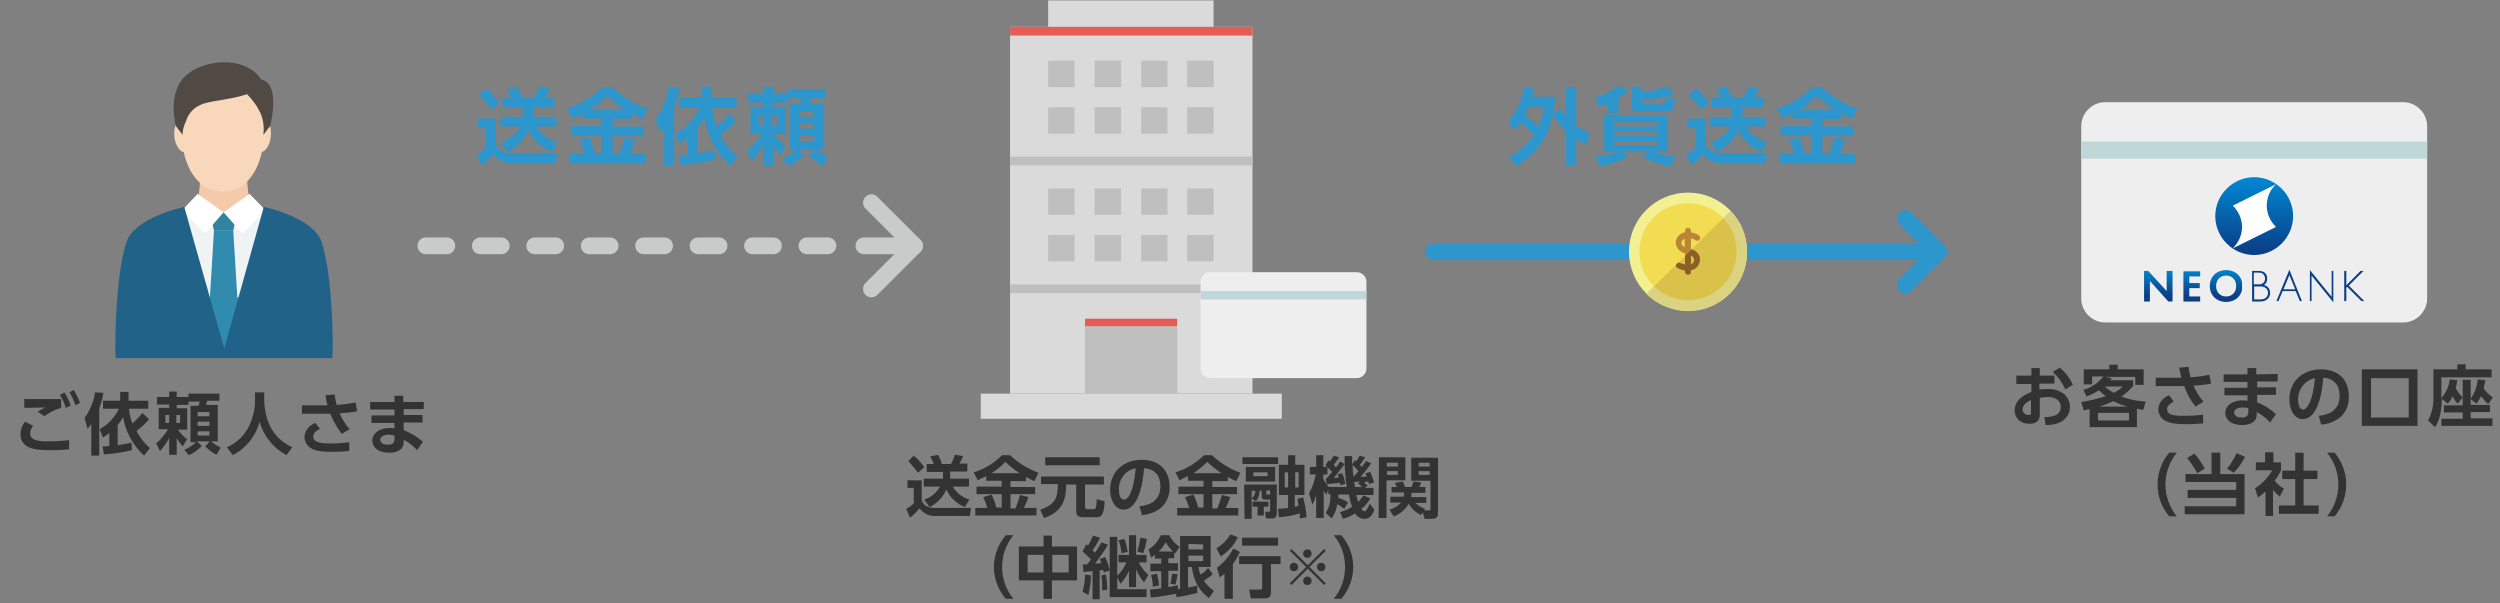 <?xml version="1.0" encoding="utf-8"?>
<!-- Generator: Adobe Illustrator 25.1.0, SVG Export Plug-In . SVG Version: 6.00 Build 0)  -->
<svg version="1.1" id="レイヤー_1" xmlns="http://www.w3.org/2000/svg" xmlns:xlink="http://www.w3.org/1999/xlink" x="0px"
	 y="0px" viewBox="0 0 597 144" style="enable-background:new 0 0 597 144;" xml:space="preserve">
<rect x="0" y="0" width="597" height="144" fill="#808080" stroke="none"/>
<style type="text/css">
	.st0{fill:none;stroke:#C9CACA;stroke-width:4;stroke-linecap:round;stroke-linejoin:round;stroke-dasharray:5,8;}
	.st1{fill:none;stroke:#C9CACA;stroke-width:4;stroke-linecap:round;stroke-linejoin:round;}
	.st2{fill:#2D96CD;}
	.st3{fill:#F4CAAB;}
	.st4{fill:#EFF3F4;}
	.st5{fill:#F9D7BB;}
	.st6{fill:#514A44;}
	.st7{fill:#30849E;}
	.st8{fill:#318BAF;}
	.st9{fill:#FFFFFF;}
	.st10{fill:#216289;}
	.st11{fill:#EEEEEE;}
	.st12{fill:#C0D7D8;}
	.st13{fill:#333333;}
	.st14{fill:none;stroke:#2D96CD;stroke-width:4;stroke-linecap:round;stroke-linejoin:round;}
	.st15{fill:#F3F092;}
	.st16{fill:none;}
	.st17{fill:#DAD381;}
	.st18{fill:#F2DC52;}
	.st19{fill:#D9C14A;}
	.st20{fill:#BB8536;}
	.st21{clip-path:url(#SVGID_2_);}
	.st22{fill:#8B6025;}
	.st23{fill:#DADADA;}
	.st24{fill:#BFBFBF;}
	.st25{fill:#E65D57;}
	.st26{clip-path:url(#SVGID_3_);fill:url(#SVGID_4_);}
	.st27{fill:#0A3E86;}
	.st28{clip-path:url(#SVGID_5_);fill:url(#SVGID_6_);}
</style>
<line class="st0" x1="197.7" y1="58.7" x2="98.4" y2="58.7"/>
<polyline class="st1" points="208.1,48.4 218.4,58.7 208.1,69 "/>
<path class="st2" d="M114.1,28.3h4.3v5.9c0.6,2.4,3.1,2.4,4.3,2.4h10.4l-0.4,2.4h-10.2c-1.8,0.1-3.6-0.7-4.7-2.2
	c-0.8,1-1.8,1.9-2.9,2.7l-1.1-2.7c0.8-0.4,1.6-0.9,2.2-1.6v-4.6h-1.9V28.3z M116,21c1.2,1,2.3,2.2,3.2,3.5l-1.9,1.7
	c-0.8-1.3-1.8-2.4-2.9-3.5L116,21z M124.8,27.9v-2.2H120v-2.3h2.2c-0.3-0.8-0.7-1.5-1.1-2.2l2.4-0.5c0.5,0.8,0.9,1.8,1.2,2.7h2.8
	c0.5-0.9,0.9-1.8,1.2-2.7l2.5,0.4c-0.3,0.8-0.7,1.6-1.1,2.3h2.3v2.3h-5.1v2.2h5.6v2.3H128c1.2,1.9,3,3.2,5.1,3.8l-1.4,2.3
	c-2.4-1-4.4-2.8-5.5-5.2c-1,2.3-2.8,4.1-5,5.2l-1.6-2.3c1.9-0.8,3.8-1.9,4.7-3.8h-4.8v-2.3H124.8z"/>
<path class="st2" d="M139.2,27.1c-0.8,0.4-1.6,0.8-2.5,1.2l-1.3-2.4c3.2-1,6.1-2.7,8.4-5.1h2.4c2.4,2.3,5.3,4.1,8.5,5.2l-1.3,2.4
	c-0.9-0.4-1.7-0.8-2.5-1.3v1.3h-4.6v1.8h7.4v2.3h-7.4v4.3h1.5c0.6-1.3,1-2.6,1.4-4l2.5,0.7c-0.3,1.1-0.8,2.2-1.3,3.3h3.8V39H136
	v-2.3h3.6c-0.3-1.1-0.8-2.2-1.3-3.2l2.4-0.7c0.6,1.3,1.1,2.6,1.4,3.9h1.6v-4.3h-7.4v-2.3h7.4v-1.8h-4.6v-1.2H139.2z M149.2,26.2
	c-1.5-1-2.9-2.1-4.2-3.3c-1.2,1.3-2.6,2.4-4.2,3.3H149.2z"/>
<path class="st2" d="M158.6,30.3c-0.3,0.5-0.7,0.9-1.1,1.3l-0.9-3.2c1.7-2.3,2.7-4.9,3.1-7.7l2.6,0.2c-0.3,1.6-0.7,3.2-1.3,4.8v13.9
	h-2.4L158.6,30.3L158.6,30.3z M175.8,28.8c-1.1,1.3-2.4,2.5-3.8,3.5c1,2,2.4,3.7,4.1,5.1l-1.7,2.2c-3.3-3-5.4-7-6.2-11.4
	c-0.8,1.3-1.3,1.9-1.6,2.4v6c2.4-0.3,3.4-0.6,4.1-0.7l0.1,2.2c-2.7,0.7-5.5,1.1-8.3,1.3l-0.4-2.3c0.6,0,1.1-0.1,2.1-0.2V33
	c-0.6,0.5-1.2,1-1.9,1.4l-1-2.5c2.5-1.4,4.5-3.5,5.7-6.1h-4.7v-2.4h5.2v-2.7h2.5v2.7h5.9v2.4h-5.8c0.1,1.5,0.5,3,1,4.4
	c1.1-0.9,2.2-2,3.1-3.1L175.8,28.8z"/>
<path class="st2" d="M186.8,37.9c1.3-0.6,2.5-1.3,3.5-2.3h-1.7V24.8h2.4c0.2-0.4,0.3-0.9,0.3-1.3H188v1h-3.5v1h3.1V32h-2.8
	c0.8,1.1,1.7,2.1,2.8,2.9l-1.3,2.1c-0.7-0.7-1.3-1.6-1.7-2.5v5.1h-2.3v-5c-0.8,1.4-1.7,2.7-2.8,3.9l-1.1-2.4
	c1.4-1.2,2.6-2.6,3.6-4.2h-2.8v-6.4h3.1v-1h-3.6v-2.2h3.6v-1.6h2.3v1.6h3.5v-1h9.2v2.2h-3.6c-0.1,0.3-0.3,0.9-0.4,1.3h3.5v10.8h-2
	c0.9,0.7,1.9,1.4,2.9,1.9l-1.2,2.1c-1.3-0.7-2.4-1.5-3.4-2.5l1.4-1.5h-3.9l1.5,1.3c-1.1,1.2-2.4,2.1-3.9,2.8L186.8,37.9z
	 M181.2,27.6V30h1.2v-2.4L181.2,27.6z M184.4,27.6V30h1.2v-2.4L184.4,27.6z M190.8,26.7v1.2h3.5v-1.2L190.8,26.7z M190.8,29.5v1.2
	h3.5v-1.2L190.8,29.5z M190.8,32.4v1.3h3.5v-1.3H190.8z"/>
<path class="st3" d="M45.6,50.2c1.5-0.9,2.2-4.1,2.2-8.4h6.5v14.5h-8.6v-6.1H45.6z"/>
<path class="st3" d="M61.2,50.2C59.7,49.3,59,46,59,41.7h-6.5v14.5h8.6v-6H61.2z"/>
<path class="st4" d="M62.7,50.3c0,0-2.5,2.6-9.5,2.6s-9.5-2.6-9.5-2.6V71h18.9V50.3H62.7z"/>
<path class="st5" d="M53.2,17.9c-4.3,0-10,2.2-10,12.3c0,8.1,3.1,15.5,10,15.5s10-7.4,10-15.5C63.2,20.1,57.5,17.9,53.2,17.9z"/>
<path class="st5" d="M62.4,29.5c-0.7,1.2-2.3-0.5-2.3,2.5c0,2.5,1.4,4.3,2.3,4.3s2.3-1.8,2.3-4.3C64.8,29,63.1,28.4,62.4,29.5z"/>
<path class="st5" d="M43.9,29.5c-0.7-1.1-2.3-0.5-2.3,2.5c0,2.5,1.4,4.3,2.3,4.3s2.3-1.8,2.3-4.3C46.2,29,44.6,30.7,43.9,29.5z"/>
<path class="st6" d="M43.6,32.2L42,30.1c0,0-1.9-6.9,1.5-11.1c3.9-4.9,14.9-6.1,18.9,0c4.8,1,2.1,11.1,2.1,11.1l-1.6,2.1
	c0.2-1.8,0-3.6-0.7-5.2c-0.8-1.7-1.9-3.2-3.2-4.5c-4.1,1.4-9.6,1.6-11.2,2.6c-1.7,0.7-2.9,2.2-3.4,3.9C43.9,30,43.6,31.1,43.6,32.2z
	"/>
<polygon class="st7" points="55.7,55.1 51.1,55.1 50.2,50.7 56.6,50.7 "/>
<polygon class="st8" points="57.5,84.6 49.3,84.6 51.1,55 55.7,55 "/>
<polygon class="st9" points="47.2,46.3 53.4,50.7 48.9,55.8 43.5,50.2 "/>
<polygon class="st9" points="59.6,46.3 53.4,50.7 57.9,55.8 63.4,50.2 "/>
<path class="st10" d="M44,49.4c-0.4,0.1-11.9,2.6-13.8,8.4c-2.6,7.9-2.8,23.9-2.6,27.7h26.6L44,49.4z"/>
<path class="st10" d="M63,49.4c0.4,0.1,11.9,2.6,13.8,8.4c2.6,7.9,2.8,23.9,2.6,27.7H52.9L63,49.4z"/>
<path class="st11" d="M573.9,77h-71.2c-3.1,0-5.7-2.6-5.7-5.7V30.1c0-3.1,2.6-5.7,5.7-5.7h71.2c3.1,0,5.7,2.6,5.7,5.7v41.2
	C579.6,74.4,577,77,573.9,77z"/>
<rect x="497" y="33.8" class="st12" width="82.6" height="4.1"/>
<path class="st13" d="M490.6,89.6v2H487V93c0.4,0,0.9-0.1,1.8-0.1c1.4-0.1,2.8,0.3,4,1.1c1,0.8,1.5,2,1.5,3.2c0,1.7-1.1,3.2-2.7,3.8
	c-1,0.4-2,0.5-3.1,0.5l-0.3-1.9c1.5,0,3.9-0.2,3.9-2.4c0-1.1-0.7-2.4-3.1-2.4c-0.6,0-1.3,0.1-1.9,0.2v4.1c0,1.6-1.2,2.1-2.4,2.1
	c-2.6,0-3.6-1.7-3.6-3.2c0-2.7,2.7-3.9,4-4.4v-1.9h-3.6v-2h3.6v-1.8h2v1.8h3.5L490.6,89.6z M485,95.5c-0.7,0.4-2,1-2,2.3
	c0,0.7,0.6,1.3,1.4,1.3c0,0,0,0,0,0c0.6,0,0.6-0.2,0.6-0.5V95.5z M491.9,87.8c1.3,1.1,2.4,2.5,3.1,4.1l-1.8,1.1
	c-0.7-1.6-1.7-3-3-4.2L491.9,87.8z"/>
<path class="st13" d="M511.8,97.9c-0.9-0.2-1.1-0.2-1.5-0.3v4.4H499v-4.3c-0.4,0.1-1.1,0.2-1.4,0.3l-0.6-2c2-0.3,4-0.8,5.9-1.4
	c-0.6-0.4-1.2-0.9-1.7-1.4c-0.9,0.6-1.9,1.1-2.9,1.5l-0.8-1.6c1.9-0.5,3.6-1.7,4.8-3.2h-2.7v1.9h-2v-3.6h6.1v-1.1h2v1.1h6.2v3.7h-2
	V90h-7.3l1.7,0.3c-0.1,0.1-0.3,0.4-0.4,0.5h5.5v1.4c-0.8,0.9-1.8,1.8-2.8,2.5c1.9,0.7,3.8,1.1,5.8,1.2L511.8,97.9z M508.4,98.6H501
	v1.8h7.4V98.6z M508.1,97.1c-1.2-0.3-2.3-0.7-3.4-1.3c-1.1,0.5-2.3,1-3.5,1.3H508.1z M502.6,92.3c0.7,0.6,1.4,1.1,2.2,1.5
	c0.8-0.4,1.5-0.9,2.1-1.5H502.6z"/>
<path class="st13" d="M524.3,97.1c-1.2-1.5-2.1-3.1-2.7-4.9h-6.8v-2h6.1c-0.2-0.8-0.3-1.3-0.5-2.4l2.2-0.2c0.1,0.8,0.3,1.7,0.5,2.5
	c1.5-0.1,3-0.3,4.5-0.6l0.4,2.1c-1.4,0.3-2.8,0.4-4.2,0.5c0.6,1.4,1.4,2.7,2.4,3.8L524.3,97.1z M519.1,95.9
	c-0.4,0.2-1.6,0.8-1.6,1.8c0,1.6,2.1,1.6,4.3,1.6c1.4,0,2.9-0.1,4.3-0.3v2.1c-0.6,0-1.8,0.2-3.9,0.2c-3.2,0-4.2-0.4-5.1-0.8
	c-1-0.5-1.7-1.6-1.7-2.8c0.1-1.5,1.1-2.8,2.6-3.3L519.1,95.9z"/>
<path class="st13" d="M543.9,89.3v1.8H539v1.4h4.5v1.8H539v1.8c1.7,0.6,3.2,1.6,4.5,2.8l-1.4,2c-0.9-1-2-1.9-3.2-2.5V99
	c0,1.9-1.8,2.5-3.4,2.5c-3.3,0-4.1-1.8-4.1-2.9c0-1.7,1.7-3,4.1-3c0.6,0,0.9,0.1,1.2,0.1v-1.3h-5.5v-1.8h5.5v-1.4H531v-1.8h5.7v-1.5
	h2.1v1.5L543.9,89.3L543.9,89.3z M536.9,97.5c-0.4-0.2-0.9-0.2-1.4-0.2c-1.1,0-2,0.5-2,1.2c0,0.2,0.1,1.2,1.8,1.2
	c0.8,0,1.6-0.2,1.6-1.3L536.9,97.5L536.9,97.5z"/>
<path class="st13" d="M553.7,99.3c2-0.2,5-1,5-4.8c0-2.5-1.3-4.1-3.9-4.3c-0.3,4.4-1.6,9.9-4.9,9.9c-2,0-3.2-2.3-3.2-4.7
	c0-4.6,3.5-7.2,7.5-7.2c4.8,0,6.7,3.1,6.7,6.4c0.1,2-0.7,3.9-2.2,5.2c-1.3,0.9-2.8,1.5-4.4,1.6L553.7,99.3z M548.8,95.5
	c0,0.8,0.2,2.3,1.2,2.3c0.8,0,2.3-1.7,2.8-7.5C550.4,90.8,548.7,93,548.8,95.5z"/>
<path class="st13" d="M577.3,101.7H564V88.2h13.3V101.7z M575.2,90.3h-9v9.4h9V90.3z"/>
<path class="st13" d="M588.1,94.9l-1.2,1.5c-0.5-0.5-0.9-1.1-1.2-1.8c-0.3,0.7-0.7,1.3-1.2,1.8l-1.4-1.2c0,4.3-1.2,6.2-1.6,6.8
	l-1.7-1.6c0.9-1.6,1.3-3.4,1.3-5.3v-6.9h5.7V87h2v1.2h6.2v1.9h-12v5c1.1-1.3,1.8-2.8,2-4.5l1.8,0.2c-0.1,0.6-0.2,1.3-0.4,1.9
	C586.9,93.5,587.4,94.3,588.1,94.9v-4.2h1.9v4.5c1-1.4,1.5-2.9,1.7-4.6l1.8,0.2c-0.1,0.4-0.2,1.1-0.4,2c0.6,0.8,1.3,1.5,2.2,2.1
	l-1.1,1.6c-0.7-0.5-1.2-1.2-1.7-1.9c-0.3,0.6-0.7,1.2-1.1,1.8l-1.4-1.1v1.4h4.6v1.7H590v1.5h5.2v1.8H583V100h5.1v-1.5h-4.5v-1.7h4.5
	V94.9z"/>
<path class="st2" d="M360.1,29c2.1-2.3,3.4-5.1,3.8-8.2l2.4,0.1c-0.1,0.6-0.2,1.2-0.4,2.2h5.5c-0.1,1.4-0.3,2.8-0.6,4.2l1.7-1.4
	c0.4,0.7,0.9,1.3,1.4,1.9v-7h2.5V30c1,0.7,2.1,1.3,3.2,1.8l-0.8,2.8c-0.8-0.4-1.6-0.9-2.4-1.4v6.3h-2.5v-8.3
	c-1.2-1.1-2.3-2.4-3.1-3.8c-1,4.4-2.7,8.5-8.7,12.3l-1.7-2.2c2.3-1.3,4.4-3,5.9-5.2c-1-1.1-2-2.1-3.2-3c-0.4,0.6-0.9,1.2-1.4,1.7
	L360.1,29z M365.1,25.4c-0.2,0.5-0.4,1-0.9,2c1.1,0.9,2.2,1.8,3.2,2.8c0.6-1.5,1.1-3.1,1.3-4.7h-3.6V25.4z"/>
<path class="st2" d="M386.4,27h-2.5v-2.2c-0.6,0.2-1,0.4-2.1,0.7l-0.8-2.3c2-0.4,3.8-1.4,5.3-2.7l2.7,1c-0.8,0.8-1.6,1.4-2.5,2V27
	H386.4z M399.1,39.7c-2.3-0.3-4.6-1-6.7-2.1l1.1-1.3h-5.9l1,1.3c-2.1,1-4.3,1.7-6.6,2.1l-1.1-2.3c1.8-0.1,3.5-0.5,5.2-1.1H383v-8.8
	h15.3v8.8H395c1.6,0.6,3.4,1,5.1,1.1L399.1,39.7z M395.8,29.2h-10.3v1h10.3L395.8,29.2z M395.8,31.4h-10.3v1h10.3L395.8,31.4z
	 M395.8,33.7h-10.3v1h10.3L395.8,33.7z M399.6,22.6c-2.4,0.7-4.9,1.2-7.4,1.3v0.6c0,0.3,0.2,0.3,0.6,0.3h4.2c0.6,0,0.6-0.2,0.8-1.6
	l2.3,0.6c-0.4,2.5-0.9,2.9-2.2,2.9h-6.7c-1.1,0-1.6-0.4-1.6-1.4v-4.6h2.5V22c2.1-0.2,4.1-0.6,6.1-1.4L399.6,22.6z"/>
<path class="st2" d="M403,28.3h4.3v5.9c0.6,2.4,3.1,2.4,4.3,2.4H422l-0.4,2.4h-10.2c-1.8,0.1-3.6-0.7-4.7-2.2
	c-0.8,1-1.8,1.9-2.9,2.7l-1.1-2.7c0.8-0.4,1.6-0.9,2.2-1.6v-4.6H403V28.3z M404.9,21c1.2,1,2.3,2.2,3.2,3.5l-1.9,1.7
	c-0.8-1.3-1.8-2.4-2.9-3.5L404.9,21z M413.6,27.9v-2.2h-4.8v-2.3h2.2c-0.3-0.8-0.7-1.5-1.1-2.2l2.4-0.5c0.5,0.8,0.9,1.8,1.2,2.7h2.8
	c0.5-0.9,0.9-1.8,1.2-2.7l2.5,0.4c-0.3,0.8-0.7,1.6-1.1,2.3h2.3v2.3h-5.1v2.2h5.6v2.3h-4.8c1.2,1.9,3,3.2,5.1,3.8l-1.4,2.3
	c-2.4-1-4.4-2.8-5.5-5.2c-1,2.3-2.8,4.1-5,5.2l-1.6-2.3c1.9-0.8,3.8-1.9,4.7-3.8h-4.8v-2.3H413.6z"/>
<path class="st2" d="M428.1,27.1c-0.8,0.4-1.6,0.8-2.5,1.2l-1.3-2.4c3.2-1,6.1-2.7,8.4-5.1h2.4c2.4,2.3,5.3,4.1,8.5,5.2l-1.3,2.4
	c-0.9-0.4-1.7-0.8-2.5-1.3v1.3h-4.6v1.8h7.4v2.3h-7.4v4.3h1.5c0.6-1.3,1-2.6,1.4-4l2.5,0.7c-0.3,1.1-0.8,2.2-1.3,3.3h3.8V39h-18.2
	v-2.3h3.6c-0.3-1.1-0.8-2.2-1.3-3.2l2.4-0.7c0.6,1.3,1.1,2.6,1.4,3.9h1.6v-4.3h-7.4v-2.3h7.4v-1.8H428v-1.2H428.1z M438.1,26.2
	c-1.5-1-2.9-2.1-4.2-3.3c-1.2,1.3-2.6,2.4-4.2,3.3H438.1z"/>
<line class="st14" x1="342.3" y1="60.1" x2="463" y2="60.1"/>
<polyline class="st14" points="455,68.1 462.9,60.1 455,52.2 "/>
<path class="st13" d="M518,123.3c-3.7-4.4-3.7-10.8,0-15.2h1.8c-1.7,2.2-2.7,4.8-2.7,7.6c0,2.8,1,5.4,2.7,7.6H518z"/>
<path class="st13" d="M530.2,108.1v5.1h5.8v9.6h-14.3v-1.9H534v-2h-11.6V117H534v-1.9h-12.1v-1.9h6.2v-5.1H530.2z M524.7,113
	c-0.7-1.3-1.5-2.5-2.4-3.6l1.7-1.1c1,1.1,1.8,2.3,2.5,3.6L524.7,113z M531.8,111.9c1-1.1,1.7-2.4,2.3-3.7l2,0.9
	c-0.7,1.4-1.6,2.7-2.7,3.8L531.8,111.9z"/>
<path class="st13" d="M543,123.2h-2v-5.8c-0.8,0.7-1.4,1.1-1.8,1.4l-0.7-2.2c1.7-1.1,3.1-2.5,4.1-4.3h-3.9v-1.9h2.2V108h2v2.4h1.8
	v1.9c-0.4,0.9-0.9,1.7-1.5,2.5c0.6,0.8,1.4,1.4,2.2,1.9l-1,1.9c-0.6-0.5-1.1-1-1.6-1.6v6.2L543,123.2z M548.1,108.1h2v4.3h3.3v2
	h-3.3v6.3h3.6v2h-9.5v-2h3.9v-6.3H545v-2h3.1V108.1z"/>
<path class="st13" d="M555.7,123.3c3.6-4.4,3.6-10.8,0-15.2h1.8c3.7,4.4,3.7,10.8,0,15.2H555.7z"/>
<circle class="st15" cx="403.1" cy="60.1" r="14.1"/>
<path class="st16" d="M393.1,70.1l20.1-19.8c-5.4-5.6-14.4-5.8-20-0.3c-2.7,2.7-4.3,6.3-4.3,10.1C388.9,63.9,390.4,67.5,393.1,70.1z
	"/>
<path class="st17" d="M403.1,74.3c7.8,0,14.1-6.3,14.1-14.1c0,0,0,0,0,0c0-3.7-1.4-7.2-4-9.8l-20.1,19.8
	C395.8,72.8,399.4,74.3,403.1,74.3z"/>
<circle class="st18" cx="403.1" cy="60.1" r="11.6"/>
<path class="st19" d="M403.1,71.7c6.4,0,11.6-5.2,11.6-11.6c0-3-1.1-5.9-3.2-8L395,68.4C397.2,70.5,400.1,71.7,403.1,71.7z"/>
<path class="st20" d="M405.8,61.1c-0.4-0.8-1.1-1.4-2-1.6v-2.6c0.4,0.1,0.8,0.2,1.1,0.5c0.3,0.2,0.8,0.1,1-0.2
	c0.2-0.3,0.1-0.8-0.2-1l0,0c-0.6-0.4-1.2-0.6-1.9-0.7v-0.4c0-0.4-0.3-0.7-0.7-0.7c-0.4,0-0.7,0.3-0.7,0.7v0.4h-0.2
	c-0.8,0.2-1.4,0.7-1.8,1.4c-0.3,0.6-0.3,1.4,0,2c0.4,0.8,1.1,1.4,2,1.6v2.7c-0.4-0.1-0.8-0.2-1.2-0.4c-0.3-0.2-0.7,0-0.9,0.3
	c-0.2,0.3,0,0.7,0.3,0.9l0,0c0.6,0.3,1.2,0.5,1.8,0.6v0.3c0,0.4,0.3,0.7,0.7,0.7c0.4,0,0.7-0.3,0.7-0.7v-0.4c0.1,0,0.3-0.1,0.4-0.1
	c0.7-0.2,1.2-0.7,1.5-1.4C406,62.4,406,61.7,405.8,61.1z M401.6,58.4c-0.1-0.3-0.1-0.5,0-0.8c0.2-0.2,0.4-0.5,0.7-0.6v2
	C402,58.9,401.8,58.6,401.6,58.4L401.6,58.4z M404.5,62.5c-0.1,0.3-0.4,0.5-0.7,0.6V61c0.3,0.1,0.6,0.4,0.7,0.7
	C404.6,62,404.6,62.2,404.5,62.5L404.5,62.5z"/>
<g>
	<defs>
		<path id="SVGID_1_" d="M403.1,71.7c6.4,0,11.6-5.2,11.6-11.6c0-3-1.1-5.9-3.2-8L395,68.4C397.2,70.5,400.1,71.7,403.1,71.7z"/>
	</defs>
	<clipPath id="SVGID_2_">
		<use xlink:href="#SVGID_1_"  style="overflow:visible;"/>
	</clipPath>
	<g class="st21">
		<path class="st22" d="M405.8,61.1c-0.4-0.8-1.1-1.4-2-1.6v-2.6c0.4,0.1,0.8,0.2,1.1,0.5c0.3,0.2,0.8,0.1,1-0.2
			c0.2-0.3,0.1-0.8-0.2-1l0,0c-0.6-0.4-1.2-0.6-1.9-0.7v-0.4c0-0.4-0.3-0.7-0.7-0.7c-0.4,0-0.7,0.3-0.7,0.7v0.4h-0.2
			c-0.8,0.2-1.4,0.7-1.8,1.4c-0.3,0.6-0.3,1.4,0,2c0.4,0.8,1.1,1.4,2,1.6v2.7c-0.4-0.1-0.8-0.2-1.2-0.4c-0.3-0.2-0.7,0-0.9,0.3
			c-0.2,0.3,0,0.7,0.3,0.9l0,0c0.6,0.3,1.2,0.5,1.8,0.6v0.3c0,0.4,0.3,0.7,0.7,0.7c0.4,0,0.7-0.3,0.7-0.7v-0.4
			c0.1,0,0.3-0.1,0.4-0.1c0.7-0.2,1.2-0.7,1.5-1.4C406,62.4,406,61.7,405.8,61.1z M401.6,58.4c-0.1-0.3-0.1-0.5,0-0.8
			c0.2-0.2,0.4-0.5,0.7-0.6v2C402,58.9,401.8,58.6,401.6,58.4L401.6,58.4z M404.5,62.5c-0.1,0.3-0.4,0.5-0.7,0.6V61
			c0.3,0.1,0.6,0.4,0.7,0.7C404.6,62,404.6,62.2,404.5,62.5L404.5,62.5z"/>
	</g>
</g>
<rect x="234.2" y="94" class="st23" width="71.9" height="6"/>
<rect x="241.2" y="6.4" class="st23" width="57.9" height="87.6"/>
<rect x="259.1" y="77.9" class="st24" width="22" height="16"/>
<rect x="259.1" y="76.1" class="st25" width="22" height="1.8"/>
<rect x="250.3" y="0.1" class="st23" width="39.5" height="6.7"/>
<rect x="241.2" y="6.4" class="st25" width="57.9" height="2.1"/>
<rect x="250.3" y="14.5" class="st24" width="6.3" height="6.3"/>
<rect x="261.4" y="14.5" class="st24" width="6.3" height="6.3"/>
<rect x="272.5" y="14.5" class="st24" width="6.3" height="6.3"/>
<rect x="283.5" y="14.5" class="st24" width="6.3" height="6.3"/>
<rect x="250.3" y="25.6" class="st24" width="6.3" height="6.3"/>
<rect x="261.4" y="25.6" class="st24" width="6.3" height="6.3"/>
<rect x="272.5" y="25.6" class="st24" width="6.3" height="6.3"/>
<rect x="283.5" y="25.6" class="st24" width="6.3" height="6.3"/>
<rect x="241.2" y="37.4" class="st24" width="57.9" height="2.1"/>
<rect x="250.3" y="45" class="st24" width="6.3" height="6.3"/>
<rect x="261.4" y="45" class="st24" width="6.3" height="6.3"/>
<rect x="272.5" y="45" class="st24" width="6.3" height="6.3"/>
<rect x="283.5" y="45" class="st24" width="6.3" height="6.3"/>
<rect x="250.3" y="56.1" class="st24" width="6.3" height="6.3"/>
<rect x="261.4" y="56.1" class="st24" width="6.3" height="6.3"/>
<rect x="272.5" y="56.1" class="st24" width="6.3" height="6.3"/>
<rect x="283.5" y="56.1" class="st24" width="6.3" height="6.3"/>
<rect x="241.2" y="67.9" class="st24" width="57.9" height="2.1"/>
<path class="st11" d="M324,90.3h-35c-1.2,0-2.3-1-2.3-2.2c0,0,0-0.1,0-0.1V67.3c0-1.2,1-2.3,2.2-2.3c0,0,0.1,0,0.1,0h35
	c1.2,0,2.3,1,2.3,2.2c0,0,0,0.1,0,0.1V88C326.3,89.2,325.3,90.3,324,90.3C324.1,90.3,324,90.3,324,90.3z"/>
<rect x="286.7" y="69.5" class="st12" width="39.6" height="2"/>
<line class="st1" x1="206.3" y1="58.7" x2="218.4" y2="58.7"/>
<path class="st13" d="M7.9,101.7c-0.4,0.5-0.7,1.2-0.7,1.8c0,1.7,2.2,1.9,4.1,1.9c1.7,0,3.5-0.1,5.2-0.3v2.2
	c-1.1,0.1-2.5,0.2-4.4,0.2c-2.8,0-7.2,0-7.2-3.8c0-1.1,0.4-2.2,1.1-3L7.9,101.7z M14.6,97.4c-1.5,0.4-2.8,1.1-4,2l-1.6-1.1
	c0.6-0.4,1.2-0.7,1.8-1c-1.5,0-3.6,0.1-5,0.1v-2.1c1.1,0,2.6,0,4.4,0c1.2,0,3.8,0,4.4,0L14.6,97.4z M15.4,93.7c0.6,1,1.1,2,1.5,3.1
	l-1.2,0.6c-0.3-1.1-0.8-2.2-1.4-3.1L15.4,93.7z M17.6,93.1c0.6,1,1.1,2,1.5,3.1L18,96.8c-0.3-1.1-0.8-2.1-1.4-3.1L17.6,93.1z"/>
<path class="st13" d="M21.8,101.3c-0.3,0.4-0.6,0.7-0.9,1.1l-0.7-2.6c1.3-1.8,2.2-3.9,2.5-6.1l2,0.1c-0.2,1.3-0.6,2.6-1,3.8v11.2
	h-1.9V101.3z M35.6,100.1c-0.9,1.1-1.9,2-3,2.8c0.8,1.6,1.9,3,3.2,4.1l-1.4,1.8c-2.6-2.4-4.4-5.6-5-9.2c-0.4,0.7-0.8,1.3-1.3,1.9
	v4.8c1.9-0.3,2.7-0.4,3.3-0.6l0.1,1.8c-2.2,0.5-4.4,0.9-6.7,1l-0.3-1.9c0.5,0,0.9,0,1.6-0.1v-3.1c-0.5,0.4-1,0.8-1.5,1.1l-0.8-2
	c2-1.1,3.6-2.8,4.6-4.9h-3.8v-1.9h4.1v-2.1h2v2.1h4.7v1.9h-4.6c0.1,1.2,0.4,2.4,0.8,3.5c0.9-0.7,1.7-1.6,2.4-2.5L35.6,100.1z"/>
<path class="st13" d="M44,107.4c1-0.4,2-1,2.8-1.8h-1.3v-8.7h1.9c0.1-0.3,0.2-0.7,0.3-1H45v0.8h-2.8v0.8h2.5v5.1h-2.2
	c0.6,0.9,1.4,1.7,2.2,2.3l-1.1,1.7c-0.5-0.6-1-1.3-1.4-2v4h-1.8v-4c-0.6,1.1-1.3,2.2-2.2,3.1l-0.9-1.8c1.1-1,2.1-2.1,2.8-3.4h-2.2
	v-5.1h2.5v-0.8h-2.9v-1.8h2.9v-1.3h1.8v1.3H45v-0.8h7.4v1.7h-2.9c-0.1,0.2-0.2,0.7-0.3,1h2.8v8.7h-1.6c0.7,0.6,1.5,1.1,2.3,1.5
	l-1,1.7c-1-0.5-1.9-1.2-2.7-2l1.1-1.2H47l1.2,1.1c-0.9,0.9-1.9,1.7-3.1,2.2L44,107.4z M39.5,99.1v1.9h0.9v-1.9H39.5z M42.1,99.1v1.9
	H43v-1.9H42.1z M47.2,98.4v1h2.8v-1H47.2z M47.2,100.7v1h2.8v-1H47.2z M47.2,103v1h2.8v-1H47.2z"/>
<path class="st13" d="M60.9,93.7h2.2v1.9c0,2.1,0.5,4.2,1.4,6.2c1.1,2.2,3,4,5.3,5l-1.4,1.9c-3.1-1.7-5.5-4.6-6.4-8
	c-0.9,3.4-3.2,6.3-6.4,8l-1.4-1.9c2.3-1,4.2-2.8,5.3-5.1c0.9-1.9,1.4-3.9,1.4-6L60.9,93.7z"/>
<path class="st13" d="M81.6,103.6c-1.1-1.5-2.1-3.1-2.7-4.8h-1.6h-5.2v-2h5.3h0.8c-0.2-0.8-0.3-1.3-0.5-2.4l2.2-0.2
	c0.1,0.8,0.3,1.7,0.5,2.5c1.5-0.1,3-0.3,4.5-0.6l0.4,2.1c-1.4,0.3-2.8,0.4-4.2,0.5c0.6,1.4,1.4,2.7,2.4,3.8L81.6,103.6z M76.4,102.4
	c-0.4,0.2-1.6,0.8-1.6,1.8c0,1.6,2.1,1.7,4.3,1.7c1.5,0,2.9-0.1,4.3-0.3v2.1c-0.6,0-1.8,0.2-3.9,0.2c-3.2,0-4.2-0.3-5.1-0.8
	c-1-0.5-1.7-1.6-1.7-2.8c0.1-1.5,1.2-2.8,2.6-3.3L76.4,102.4z"/>
<path class="st13" d="M101.2,95.9v1.8h-4.8v1.4h4.5v1.8h-4.5v1.8c1.7,0.7,3.2,1.6,4.6,2.8l-1.4,2c-0.9-1-2-1.9-3.2-2.5v0.6
	c0,1.9-1.8,2.5-3.4,2.5c-3.3,0-4.1-1.8-4.1-2.9c0-1.7,1.7-3,4.1-3c0.4,0,0.8,0,1.2,0.1v-1.3h-5.5v-1.8h5.5v-1.4h-5.8v-1.8h5.8v-1.5
	h2.1v1.5H101.2z M94.2,104c-0.4-0.1-0.9-0.2-1.4-0.2c-1.1,0-2,0.5-2,1.2c0,0.2,0.1,1.2,1.8,1.2c0.8,0,1.6-0.2,1.6-1.3L94.2,104z"/>
<path class="st13" d="M216.7,114.7h3.4v4.7c0.5,1.9,2.5,1.9,3.4,1.9h8.4l-0.3,1.9h-8.2c-1.5,0.1-2.9-0.6-3.8-1.8
	c-0.7,0.8-1.4,1.6-2.3,2.2l-0.9-2.1c0.7-0.3,1.3-0.8,1.8-1.3v-3.7h-1.5L216.7,114.7z M218.2,108.8c1,0.8,1.8,1.7,2.5,2.8l-1.5,1.3
	c-0.7-1-1.5-1.9-2.3-2.8L218.2,108.8z M225.2,114.4v-1.7h-3.9v-1.9h1.7c-0.2-0.6-0.5-1.2-0.9-1.8l1.9-0.4c0.4,0.7,0.7,1.4,0.9,2.2
	h2.2c0.4-0.7,0.7-1.4,0.9-2.2l2,0.3c-0.2,0.6-0.5,1.2-0.9,1.8h1.9v1.9h-4.1v1.7h4.5v1.9h-3.9c0.9,1.5,2.3,2.6,4,3.1l-1.1,1.8
	c-1.9-0.8-3.5-2.2-4.4-4.2c-0.8,1.8-2.2,3.3-4,4.2l-1.3-1.8c1.6-0.5,2.9-1.6,3.8-3.1h-3.9v-1.9H225.2z"/>
<path class="st13" d="M235.5,113.7c-0.9,0.4-1.5,0.7-2,1l-1-1.9c2.6-0.8,4.9-2.2,6.8-4.1h1.9c1.9,1.8,4.3,3.3,6.8,4.2l-1,2
	c-0.4-0.2-0.9-0.4-2-1v1h-3.7v1.4h5.9v1.7h-5.9v3.4h1.2c0.4-1,0.8-2.1,1.1-3.2l2,0.5c-0.3,0.9-0.7,1.8-1.1,2.6h3v1.8h-14.6v-1.8h2.9
	c-0.3-0.9-0.6-1.7-1-2.6l2-0.6c0.5,1,0.9,2.1,1.1,3.1h1.3V118h-6v-1.8h6v-1.4h-3.7L235.5,113.7z M243.5,113
	c-1.2-0.8-2.4-1.7-3.4-2.7c-1,1-2.1,1.9-3.3,2.7H243.5z"/>
<path class="st13" d="M248.6,113.8h15v1.9h-4.5v5.3c0,0.5,0.2,0.6,0.5,0.6h1.5c0.6,0,0.7-0.2,0.8-2.4l1.9,0.5
	c-0.2,3.5-0.9,3.8-2,3.8h-3.2c-1.1,0-1.6-0.4-1.6-1.4v-6.4h-2.4c0,3.3-0.7,6.5-5.3,8l-0.9-2c4-1.3,4.2-3.4,4.2-6.1h-4L248.6,113.8z
	 M249.6,109.2h13v1.9h-13L249.6,109.2z"/>
<path class="st13" d="M272.1,120.9c2-0.2,5-1,5-4.8c0-2.5-1.3-4.1-3.9-4.3c-0.3,4.4-1.6,9.9-4.9,9.9c-2,0-3.2-2.3-3.2-4.7
	c0-4.6,3.5-7.2,7.5-7.2c4.8,0,6.7,3.1,6.7,6.4c0.1,2-0.7,3.9-2.2,5.2c-1.3,0.9-2.8,1.5-4.4,1.6L272.1,120.9z M267.2,117
	c0,0.8,0.2,2.3,1.2,2.3s2.3-1.7,2.8-7.5C268.7,112.3,267.1,114.5,267.2,117z"/>
<path class="st13" d="M283.7,113.7c-0.9,0.4-1.5,0.7-2,1l-1-1.9c2.6-0.8,4.9-2.2,6.8-4.1h1.9c1.9,1.8,4.3,3.3,6.8,4.2l-1,2
	c-0.4-0.2-0.9-0.4-2-1v1h-3.7v1.4h5.9v1.7h-5.9v3.4h1.2c0.4-1,0.8-2.1,1.1-3.2l2,0.5c-0.3,0.9-0.7,1.8-1.1,2.6h3v1.8h-14.6v-1.8h2.9
	c-0.3-0.9-0.6-1.7-1-2.6l2-0.6c0.5,1,0.9,2.1,1.1,3.1h1.3V118h-6v-1.8h6v-1.4h-3.7L283.7,113.7z M291.7,113
	c-1.2-0.8-2.4-1.7-3.4-2.7c-1,1-2.1,1.9-3.3,2.7H291.7z"/>
<path class="st13" d="M296.7,109.2h8.5v1.6h-8.5V109.2z M297.1,115.7h7.8v6.9c0.1,0.5-0.3,1.1-0.8,1.2c-0.1,0-0.2,0-0.3,0h-1.5
	l-0.2-1.6h0.9c0.2,0,0.3-0.1,0.3-0.2v-2.7H302c-0.4,0-0.7-0.3-0.7-0.6c0,0,0-0.1,0-0.1v-1.4h-0.5c0,0.9-0.3,1.8-0.9,2.5l-1-0.7
	c0.5-0.4,0.9-1.1,0.9-1.8h-0.9v6.7h-1.7L297.1,115.7z M297.5,111.5h7v3.5h-7V111.5z M302.9,119.8v1.2h-1.1v2.1h-1.5V121h-1.2v-1.2
	L302.9,119.8z M299.3,112.8v0.9h3.4v-0.9H299.3z M302.4,117.1v0.7c0,0.2,0.1,0.3,0.3,0.3h0.6v-1L302.4,117.1z M310.4,123.8
	c0-0.3,0-0.5,0-1.2c-1.6,0.5-3.3,0.8-5,0.9l-0.2-2c0.7,0,1.4-0.1,2.4-0.2v-3.1h-2.2V111h2.2v-2.3h1.7v2.3h2.2v7.2h-2.3v2.8l0.9-0.2
	c-0.1-0.5-0.1-0.9-0.3-1.7l1.4-0.3c0.4,1.5,0.7,3.1,0.8,4.7L310.4,123.8z M306.8,112.8v3.6h0.8v-3.6H306.8z M309.3,112.8v3.6h0.8
	v-3.6H309.3z"/>
<path class="st13" d="M321,121.5c-0.5-0.4-1.1-0.8-1.7-1.1c-0.1,1.2-0.6,2.4-1.3,3.4l-1.4-1.3c0.8-1.3,1.2-2.9,1.1-4.5h-0.5v-1.1
	l-0.5,1.3c-0.2-0.4-0.5-0.8-0.6-1.2v6.7h-1.8v-5.5c-0.2,0.8-0.5,1.6-0.9,2.3l-0.8-2.7c0.8-1.4,1.3-2.9,1.6-4.5h-1.4v-1.8h1.5v-2.8
	h1.7v2.8h1v1.8h-1v1c0.3,0.7,0.8,1.4,1.3,2h4.3c-0.3-1.8-0.4-3.7-0.5-5.5c-0.4,0.5-1.7,2.3-2.6,3.3h1.2c-0.1-0.3-0.2-0.5-0.3-0.8
	l1.1-0.3c0.4,0.8,0.6,1.7,0.8,2.5l-1.2,0.4c0-0.3-0.1-0.4-0.1-0.6c-0.8,0.1-2.4,0.2-3.2,0.3l-0.2-1.4h0.2c0.3-0.3,0.9-1,1.3-1.5
	c-0.5-0.6-1.1-1.1-1.6-1.6l0.8-1.2l0.3,0.3c0.3-0.4,0.6-0.9,0.9-1.4l1.3,0.4c-0.4,0.6-0.8,1.2-1.3,1.8c0.2,0.2,0.3,0.3,0.5,0.6
	c0.4-0.4,0.7-0.9,1-1.4l1.1,0.6c0-0.5,0-0.9,0-1.9h1.8c0,0.6,0,1.3,0,2l0.7-1l0.3,0.2c0.3-0.4,0.6-0.9,0.8-1.3l1.3,0.4
	c-0.4,0.6-0.8,1.3-1.3,1.8c0.2,0.2,0.3,0.3,0.5,0.5c0.7-0.9,0.7-1,1-1.4l1.2,0.5c-0.7,1.2-1.6,2.2-2.5,3.3l1.5-0.1
	c-0.1-0.3-0.2-0.5-0.3-0.8l1.1-0.3c0.4,0.8,0.7,1.7,0.9,2.5l-1.2,0.4c-0.1-0.3-0.1-0.4-0.1-0.6l-1.1,0.1c0.3,0.3,0.6,0.6,0.9,0.9
	l-0.7,0.5h2.1v1.7h-4.1c0.1,0.5,0.3,1.2,0.4,1.7c0.5-0.5,0.9-1,1.3-1.6l1.6,0.7c-0.5,1-1.2,1.8-2.1,2.5c0.1,0.2,0.4,0.6,0.8,0.6
	c0.2,0,0.3-0.1,0.4-0.3c0.3-0.5,0.6-1,0.8-1.5l1.1,1.4c-0.4,1.1-1,2.2-2.3,2.2c-1,0-1.9-0.5-2.3-1.3c-0.9,0.6-1.9,1-2.9,1.3
	l-0.7-1.6c1-0.3,2-0.7,2.9-1.3c-0.4-0.9-0.6-1.9-0.8-2.9h-2.5c0,0.3,0,0.5,0,0.8c0.8,0.2,1.6,0.6,2.3,1.1L321,121.5z M323.3,113.8
	c0.2-0.2,0.5-0.6,1.1-1.3c-0.4-0.5-0.9-1-1.4-1.5c0,1.1,0.1,2,0.2,2.8L323.3,113.8z M324.8,115c-0.2,0-1.2,0.1-1.4,0.1
	c0,0.2,0.1,1,0.2,1.2h1.7c-0.3-0.3-0.7-0.6-1-0.9L324.8,115z"/>
<path class="st13" d="M329.3,109.2h6.3v5.5h-4.5v9h-1.9L329.3,109.2z M331.2,110.5v0.9h2.6v-0.9H331.2z M331.2,112.5v0.9h2.6v-0.9
	H331.2z M339.3,123c-1.2-0.6-2.2-1.5-2.9-2.7c-0.8,1.4-2.1,2.5-3.6,3l-1-1.6c1.1-0.3,2.1-0.9,2.8-1.7H332v-1.4h3.2
	c0.1-0.3,0.1-0.7,0.1-1h-3v-1.3h1.3c-0.1-0.1-0.4-0.8-0.5-1l1.9-0.3c0.2,0.4,0.4,0.9,0.5,1.3h1.6c0.2-0.4,0.3-0.9,0.4-1.3l1.9,0.2
	c-0.1,0.4-0.3,0.8-0.5,1.1h1.5v1.4h-3.3c0,0.3-0.1,0.7-0.1,1h3.6v1.4H338c0.6,0.6,1.4,1.1,2.3,1.4l-0.2,0.4h1c0.5,0,0.5-0.1,0.5-0.5
	v-6.6H337v-5.5h6.4v12.9c0,1.1-0.1,1.7-1.6,1.7h-1.6l-0.4-1.5L339.3,123z M338.8,110.5v0.9h2.6v-0.9H338.8z M338.8,112.5v0.9h2.6
	v-0.9H338.8z"/>
<path class="st13" d="M240.2,143c-3.8-4.4-3.8-10.8,0-15.2h1.8c-3.6,4.4-3.6,10.8,0,15.2H240.2z"/>
<path class="st13" d="M249.2,130.5v-2.6h2v2.6h6v8.1h-6v4.4h-2v-4.4h-5.9v-8.1L249.2,130.5z M249.2,132.5h-3.8v4.2h3.8V132.5z
	 M255.2,132.5h-3.9v4.2h3.9V132.5z"/>
<path class="st13" d="M258.5,141.3c0.4-1.4,0.6-2.7,0.6-4.1l1.4,0.2c0,1.6-0.2,3.1-0.6,4.7L258.5,141.3z M264.6,130.1
	c-1.1,1.8-2.4,3.5-3.1,4.5l1.5-0.1c-0.1-0.4-0.2-0.6-0.4-1l1.3-0.5c0.5,1,0.8,2,1.1,3.1v-7.9h1.8v9.3c0.9-0.9,1.7-2,2.2-3.2h-1.9
	v-1.8h2.5v-4.7h1.7v4.7h2.5v1.8h-1.9c0.6,1.1,1.4,2.1,2.3,3l-1,1.8c-0.8-1-1.5-2.1-1.9-3.2v4.3h-1.7v-3.9c-0.5,1.1-1.2,2.2-2,3.1
	l-0.8-1.5v2.8h7v1.9H265v-6.4l-1.4,0.5c-0.1-0.3-0.1-0.4-0.1-0.6c-0.3,0-0.4,0.1-0.9,0.1v6.9h-1.7v-6.7c-1.1,0.1-1.5,0.1-2.2,0.2
	l-0.1-1.8h1c0.3-0.4,0.4-0.5,0.9-1.2c-0.6-0.7-1.3-1.3-2-1.9l0.9-1.7l0.4,0.3c0.5-0.8,0.9-1.6,1.2-2.4l1.7,0.5c-0.5,1-1.1,2.1-1.8,3
	c0.2,0.2,0.3,0.3,0.6,0.6c0.9-1.3,1.1-1.7,1.5-2.5L264.6,130.1z M263.2,141c0-1.2,0-2.4-0.2-3.6l1.1-0.2c0.2,1.2,0.3,2.4,0.3,3.6
	L263.2,141z M267.8,132.1c-0.1-1.1-0.3-2.1-0.7-3.1l1.4-0.3c0.4,1,0.6,2.1,0.8,3.1L267.8,132.1z M271.6,131.7
	c0.3-1.1,0.6-2.2,0.7-3.3l1.6,0.3c-0.2,1.1-0.5,2.3-0.9,3.4L271.6,131.7z"/>
<path class="st13" d="M280.9,141.8c-1.1,0.2-4,0.7-6.1,0.9l-0.2-1.9c0.5,0,1.1-0.1,2.7-0.3v-4.1h-2.6v-1.8h2.6v-1.2h-1.5v-0.9
	c-0.3,0.2-0.6,0.5-0.9,0.7l-0.6-2c1.3-0.8,2.3-2,2.9-3.4h2c0.6,1.1,1.4,2.1,2.5,2.8l-1.1,1.6l-0.2-0.2v1.3H279v1.2h2.3v1.8H279v3.9
	l2.3-0.4v0.9c0.1,0,0.2,0,0.5-0.1v-12.6h7.3v7.4h-2.9c0.1,0.6,0.2,1.2,0.5,1.8c0.7-0.4,1.3-0.9,1.8-1.6l1.1,1.5
	c-0.6,0.6-1.4,1.1-2.1,1.6c0.6,0.9,1.4,1.7,2.4,2.4l-1.2,1.7c-0.9-0.7-3.4-2.4-4.1-7.4h-0.9v4.9c1.2-0.2,1.6-0.3,2.2-0.5v1.8
	c-1.6,0.4-3.3,0.8-5,1L280.9,141.8z M276.3,137c0.2,0.9,0.4,1.8,0.5,2.8l-1.5,0.3c0-0.9-0.2-1.9-0.4-2.8L276.3,137z M280.1,131.7
	c-0.7-0.7-1.3-1.4-1.7-2.2c-0.5,0.8-1,1.6-1.7,2.2H280.1z M281.2,137.1c-0.1,0.8-0.3,1.7-0.5,2.5l-1.2-0.2c0.2-0.8,0.3-1.6,0.4-2.4
	L281.2,137.1z M283.8,129.9v1.3h3.5V130L283.8,129.9z M283.8,132.7v1.3h3.5v-1.3L283.8,132.7z"/>
<path class="st13" d="M295.6,128.3c-0.9,1.9-2.3,3.4-4.1,4.6l-1-2c1.4-0.8,2.5-1.9,3.3-3.3L295.6,128.3z M296.1,131.8
	c-0.5,1-1,2-1.7,2.9v8.3h-2v-6c-0.4,0.3-0.7,0.6-1.1,0.9l-0.7-2.3c1.6-1.2,3-2.8,3.9-4.6L296.1,131.8z M305.8,132.8v1.9h-2.3v6.7
	c0,1.1-0.4,1.5-1.6,1.5h-3.2l-0.4-2.1h2.6c0.4,0,0.5-0.1,0.5-0.5v-5.6h-5.5v-1.9L305.8,132.8z M305.2,128.4v1.9h-8.6v-1.9H305.2z"/>
<path class="st13" d="M308.4,139.7l-0.4-0.4l3.9-3.9l-3.9-3.9l0.4-0.4l3.9,3.9l3.9-3.9l0.4,0.4l-3.9,3.9l3.9,3.9l-0.4,0.4l-3.9-3.9
	L308.4,139.7z M310,135.4c0,0.6-0.4,1-1,1s-1-0.4-1-1s0.4-1,1-1C309.5,134.4,310,134.8,310,135.4C310,135.4,310,135.4,310,135.4
	L310,135.4z M313.2,132.2c0,0.6-0.4,1-1,1s-1-0.4-1-1s0.4-1,1-1S313.2,131.6,313.2,132.2z M313.2,138.7c0,0.6-0.4,1-1,1s-1-0.4-1-1
	s0.4-1,1-1C312.8,137.7,313.2,138.1,313.2,138.7C313.2,138.7,313.2,138.7,313.2,138.7L313.2,138.7z M316.5,135.4c0,0.6-0.4,1-1,1
	s-1-0.4-1-1s0.4-1,1-1C316.1,134.4,316.5,134.9,316.5,135.4C316.5,135.4,316.5,135.4,316.5,135.4L316.5,135.4z"/>
<path class="st13" d="M318.5,143c3.6-4.4,3.6-10.8,0-15.2h1.8c3.8,4.4,3.8,10.8,0,15.2H318.5z"/>
<g>
	<circle class="st9" cx="538.3" cy="51.6" r="9.3"/>
	<g>
		<g>
			<g>
				<g>
					<g>
						<g>
							<g>
								<defs>
									<path id="SVGID_7_" d="M535.4,54.2c0-2-0.9-3.8-2.2-5.1l10.3-5.1c-1.4,1.3-2.2,3.1-2.2,5.1c0,2,0.9,3.8,2.2,5.1l-10.3,5.1
										C534.5,58,535.4,56.2,535.4,54.2 M529,51.6c0,5.1,4.2,9.3,9.3,9.3c5.1,0,9.3-4.2,9.3-9.3c0-5.1-4.2-9.3-9.3-9.3
										C533.2,42.3,529,46.5,529,51.6"/>
								</defs>
								<clipPath id="SVGID_3_">
									<use xlink:href="#SVGID_7_"  style="overflow:visible;"/>
								</clipPath>
								
									<linearGradient id="SVGID_4_" gradientUnits="userSpaceOnUse" x1="-295.777" y1="497.116" x2="-295.598" y2="497.116" gradientTransform="matrix(0 103.943 103.943 0 -51133.262 30786.129)">
									<stop  offset="0" style="stop-color:#008AD5"/>
									<stop  offset="1" style="stop-color:#0A3E86"/>
								</linearGradient>
								<rect x="529" y="42.3" class="st26" width="18.6" height="18.6"/>
							</g>
						</g>
					</g>
				</g>
			</g>
		</g>
		<g>
			<path class="st27" d="M540.6,68.1c0.5-0.3,0.8-0.8,0.8-1.6c0-1.1-0.7-1.8-2-1.8h-1.6v7.3h2c1.3,0,2.3-0.8,2.3-2
				C542.1,69,541.5,68.2,540.6,68.1z M538.3,65.1h0.9c0.4,0,0.8,0,1.2,0.3c0.2,0.2,0.5,0.6,0.5,1.1c0,0.5-0.2,0.9-0.5,1.1
				c-0.3,0.3-0.6,0.3-1,0.3h-1.2V65.1z M541.1,71.1c-0.5,0.4-1.1,0.4-1.6,0.4h-1.2v-3.1h1.1c0.8,0,1.2,0.1,1.4,0.2
				c0.5,0.3,0.8,0.7,0.8,1.3C541.6,70.3,541.5,70.7,541.1,71.1z"/>
			<path class="st27" d="M543.6,71.9h0.5l1-2.4h3.1l1,2.4h0.5l-3-7.5L543.6,71.9z M545.3,69.1l1.4-3.4l1.4,3.4H545.3z"/>
			<polygon class="st27" points="556.8,70.9 551.6,64.5 551.6,71.9 552,71.9 552,65.8 557.2,72.2 557.2,64.7 556.8,64.7 			"/>
			<polygon class="st27" points="564.4,64.7 563.7,64.7 560.3,68.1 560.3,64.7 559.8,64.7 559.8,71.9 560.3,71.9 560.3,68.7 
				560.5,68.5 563.9,71.9 564.6,71.9 560.9,68.2 			"/>
		</g>
		<g>
			<defs>
				<path id="SVGID_10_" d="M518.8,64.7v7.3h-1l-4.4-4.9v4.9H512v-7.3h1l4.4,4.8v-4.8H518.8z M521.4,64.7v7.3h4v-1.2h-2.6v-2h2.5
					v-1.2h-2.5v-1.6h2.6v-1.2H521.4z M529.2,68.3c0,1.5,1,2.5,2.4,2.5c1.4,0,2.4-1,2.4-2.5c0-1.5-1-2.5-2.4-2.5
					C530.2,65.8,529.2,66.8,529.2,68.3 M527.7,68.3c0-2.2,1.6-3.8,3.9-3.8c2.3,0,3.9,1.6,3.9,3.8c0,2.2-1.6,3.8-3.9,3.8
					C529.3,72.1,527.7,70.5,527.7,68.3"/>
			</defs>
			<clipPath id="SVGID_5_">
				<use xlink:href="#SVGID_10_"  style="overflow:visible;"/>
			</clipPath>
			<linearGradient id="SVGID_6_" gradientUnits="userSpaceOnUse" x1="523.738" y1="64.515" x2="523.738" y2="72.101">
				<stop  offset="0" style="stop-color:#0082CC"/>
				<stop  offset="0.815" style="stop-color:#0A3E86"/>
			</linearGradient>
			<rect x="512" y="64.5" class="st28" width="23.4" height="7.6"/>
		</g>
	</g>
</g>
</svg>
